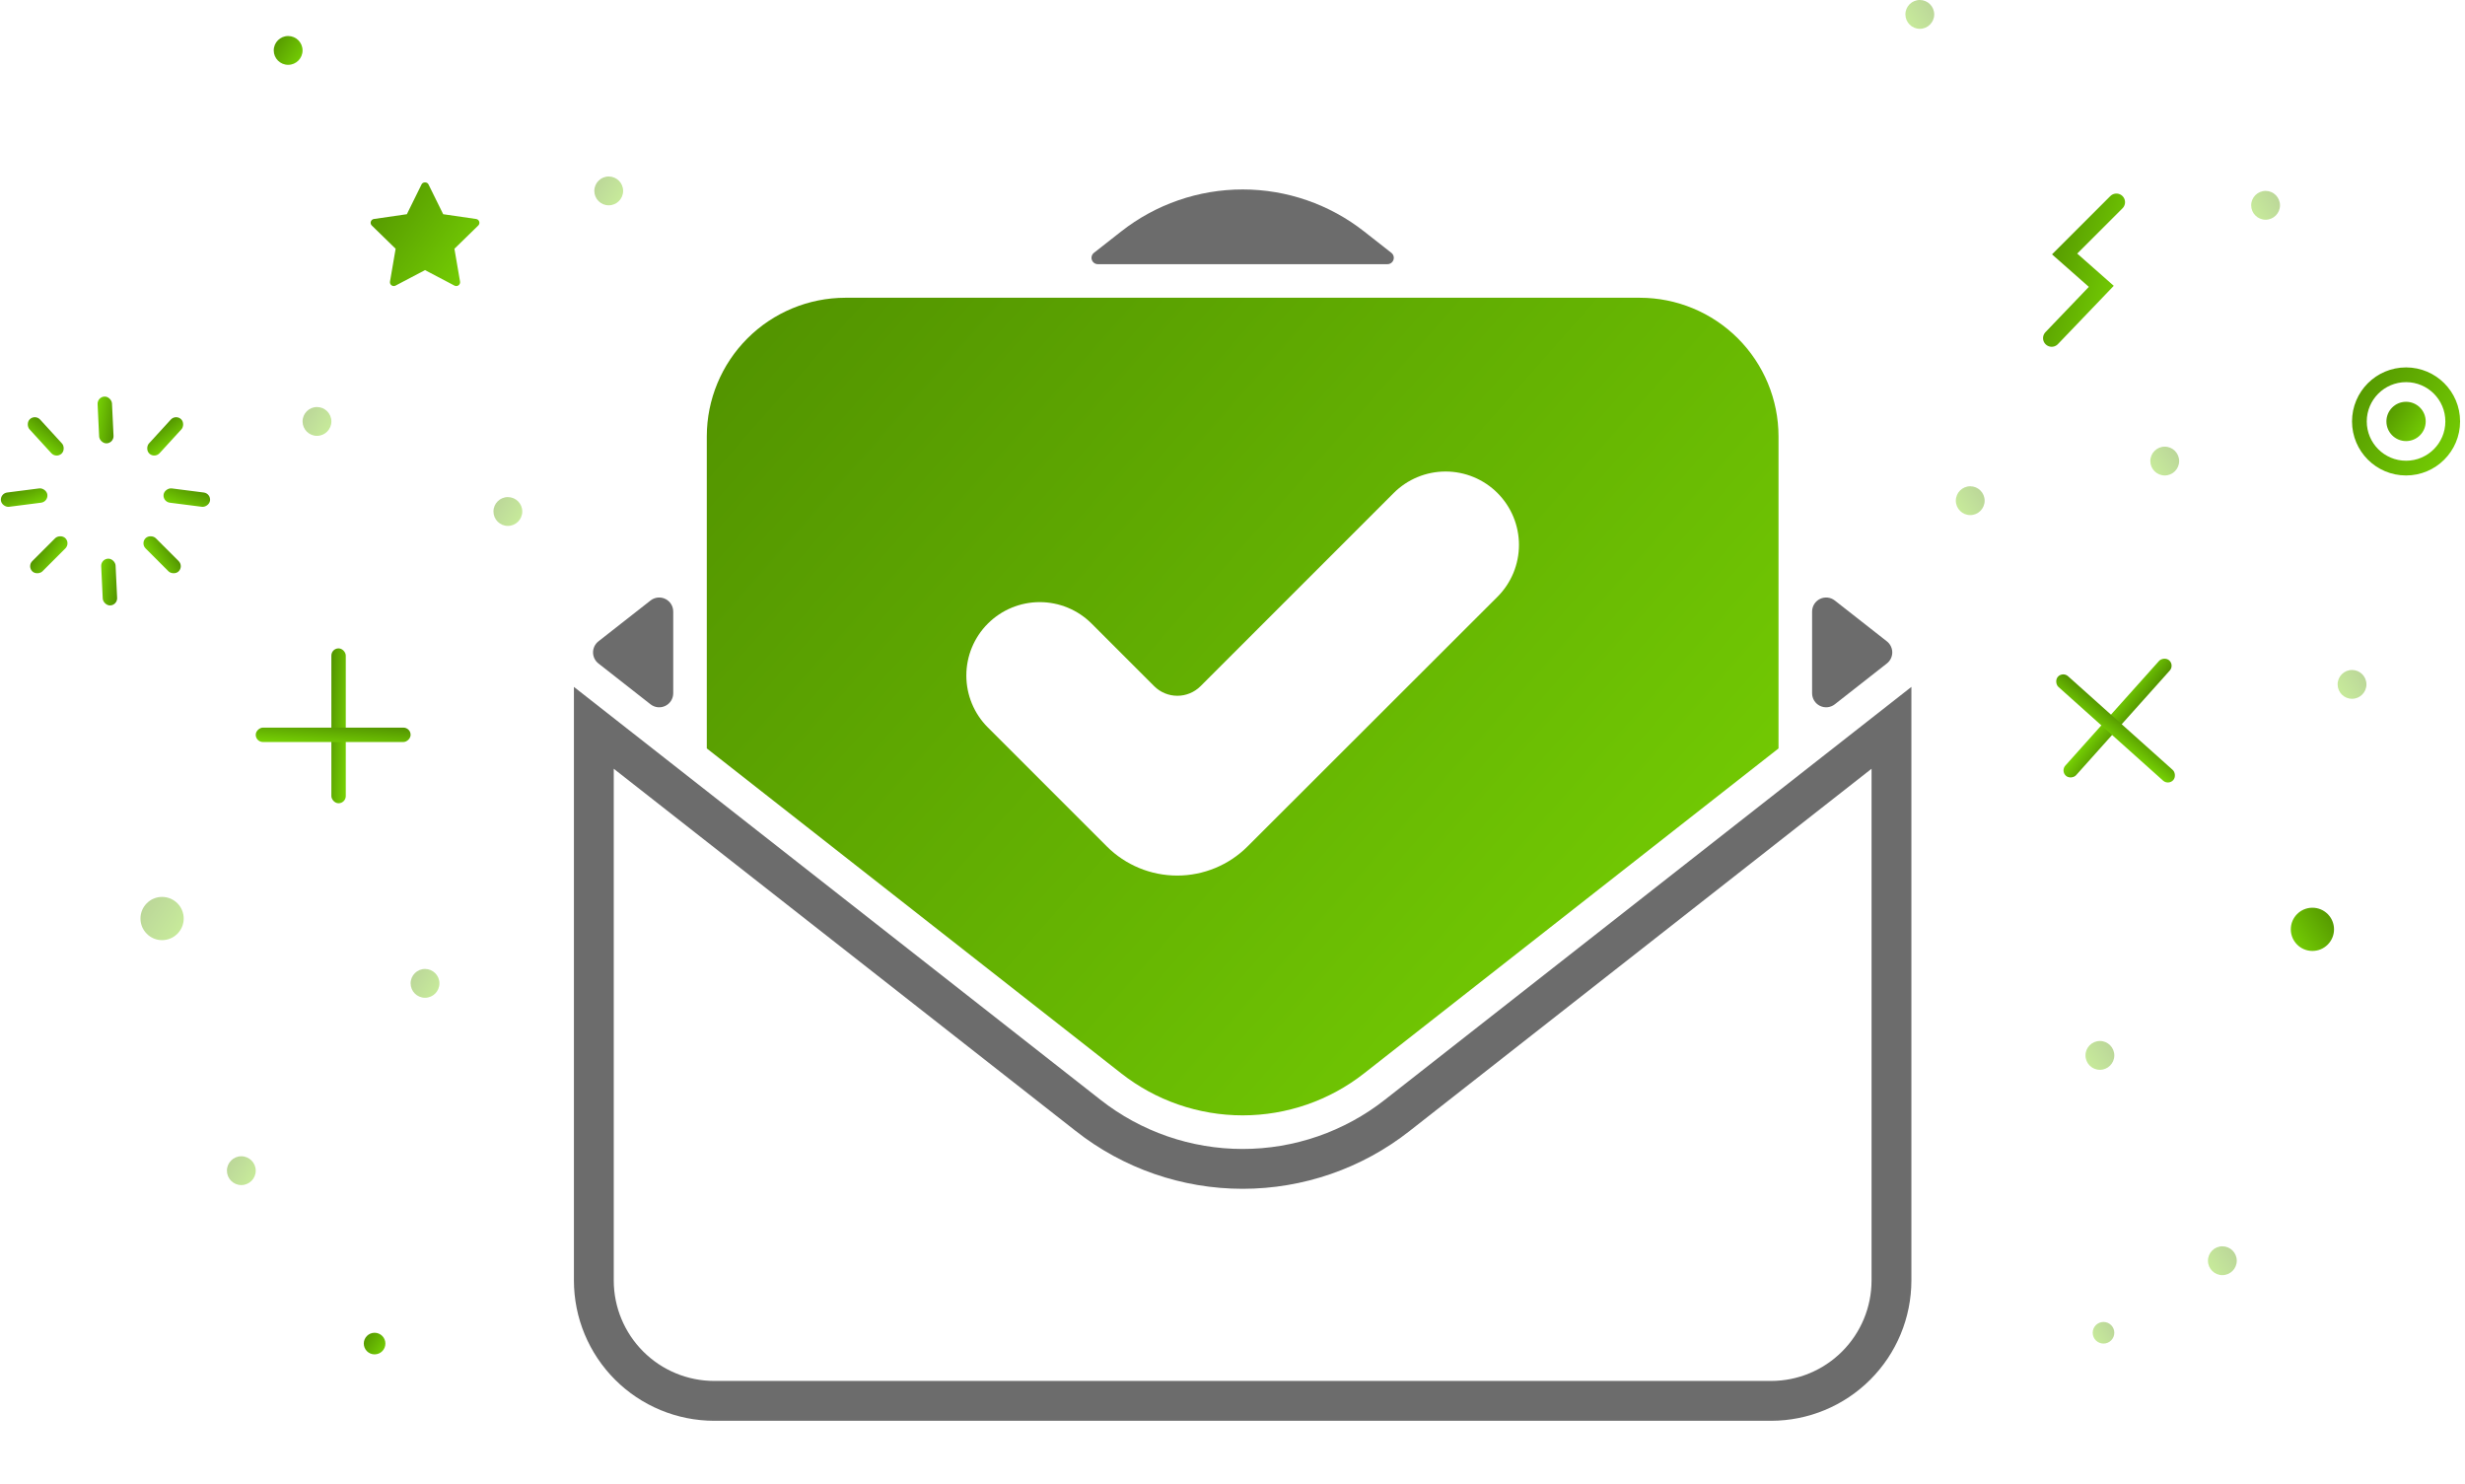 <svg width="495" height="298" viewBox="0 0 495 298" fill="none" xmlns="http://www.w3.org/2000/svg">
<g clip-path="url(#clip0_4594_79420)">
<g filter="url(#filter0_d_4594_79420)">
<path d="M379.83 142.149V253.131C379.822 259.538 377.274 265.681 372.743 270.211C368.213 274.742 362.07 277.29 355.663 277.297H143.414C137.007 277.29 130.864 274.742 126.334 270.211C121.804 265.681 119.255 259.539 119.248 253.133V142.149L218.485 219.958C218.486 219.959 218.486 219.959 218.487 219.96C227.337 226.927 238.274 230.715 249.538 230.715C260.803 230.715 271.74 226.927 280.592 219.959L379.83 142.149Z" stroke="#6C6C6C" stroke-width="8"/>
<path d="M329.315 55.788H169.762C162.383 55.796 155.309 58.731 150.092 63.949C144.875 69.166 141.94 76.24 141.932 83.618V146.286L225.12 211.508C232.08 216.988 240.68 219.967 249.538 219.967C258.396 219.967 266.996 216.988 273.956 211.509L357.146 146.286V83.618C357.137 76.24 354.202 69.166 348.985 63.949C343.768 58.731 336.694 55.796 329.315 55.788ZM300.703 115.841L250.52 165.97C246.771 169.714 241.688 171.817 236.389 171.816C231.09 171.814 226.009 169.709 222.262 165.962L198.369 142.068C195.605 139.304 194.052 135.555 194.052 131.646C194.052 127.737 195.605 123.989 198.369 121.224C201.133 118.46 204.882 116.908 208.791 116.908C212.7 116.908 216.449 118.46 219.213 121.224L231.774 133.786C233.008 135.02 234.683 135.714 236.428 135.714C238.174 135.714 239.848 135.02 241.082 133.786L279.871 94.997C282.634 92.234 286.382 90.682 290.29 90.682C294.198 90.682 297.946 92.234 300.709 94.997C302.078 96.366 303.163 97.991 303.904 99.779C304.644 101.568 305.025 103.485 305.025 105.42C305.024 107.356 304.642 109.273 303.901 111.061C303.159 112.849 302.073 114.473 300.703 115.841Z" fill="url(#paint0_linear_4594_79420)"/>
<path d="M278.613 49.048H220.463C220.198 49.048 219.939 48.965 219.722 48.811C219.506 48.657 219.343 48.439 219.256 48.188C219.17 47.937 219.164 47.665 219.239 47.41C219.314 47.155 219.466 46.93 219.675 46.767L225.122 42.496C232.082 37.02 240.682 34.042 249.538 34.042C258.395 34.042 266.995 37.02 273.955 42.496L279.401 46.767C279.61 46.93 279.763 47.155 279.838 47.41C279.913 47.665 279.907 47.937 279.82 48.188C279.733 48.439 279.571 48.657 279.354 48.811C279.138 48.965 278.879 49.048 278.613 49.048Z" fill="#6C6C6C"/>
<path d="M378.909 129.221L368.448 137.425C368.032 137.752 367.533 137.954 367.007 138.01C366.482 138.066 365.951 137.973 365.476 137.742C365.001 137.511 364.6 137.151 364.32 136.702C364.039 136.254 363.891 135.736 363.891 135.208V118.799C363.891 118.27 364.039 117.752 364.32 117.304C364.6 116.856 365.001 116.496 365.476 116.265C365.951 116.033 366.482 115.94 367.007 115.996C367.533 116.052 368.032 116.255 368.448 116.581L378.909 124.786C379.245 125.049 379.517 125.386 379.704 125.77C379.891 126.154 379.988 126.576 379.988 127.003C379.988 127.431 379.891 127.852 379.704 128.236C379.517 128.621 379.245 128.957 378.909 129.221Z" fill="#6C6C6C"/>
<path d="M135.192 118.799V135.21C135.192 135.738 135.043 136.256 134.763 136.704C134.483 137.152 134.082 137.513 133.607 137.744C133.131 137.975 132.601 138.068 132.075 138.012C131.55 137.956 131.05 137.754 130.634 137.428L120.169 129.222C119.833 128.958 119.561 128.622 119.374 128.238C119.187 127.853 119.09 127.432 119.09 127.004C119.09 126.577 119.187 126.155 119.374 125.771C119.561 125.387 119.833 125.05 120.169 124.786L130.634 116.581C131.05 116.255 131.55 116.052 132.075 115.996C132.601 115.94 133.131 116.033 133.607 116.265C134.082 116.496 134.483 116.856 134.763 117.304C135.043 117.752 135.192 118.27 135.192 118.799Z" fill="#6C6C6C"/>
</g>
<rect x="66.543" y="130.194" width="2.893" height="31.102" rx="1.447" fill="url(#paint1_linear_4594_79420)"/>
<rect x="35.282" y="83.181" width="2.893" height="9.403" rx="1.447" transform="rotate(42.479 35.282 83.181)" fill="url(#paint2_linear_4594_79420)"/>
<rect x="42.36" y="99.082" width="2.893" height="9.403" rx="1.447" transform="rotate(97.283 42.36 99.082)" fill="url(#paint3_linear_4594_79420)"/>
<rect x="36.903" y="113.699" width="2.893" height="9.403" rx="1.447" transform="rotate(135 36.903 113.699)" fill="url(#paint4_linear_4594_79420)"/>
<rect x="23.59" y="121.504" width="2.893" height="9.403" rx="1.447" transform="rotate(177.27 23.59 121.504)" fill="url(#paint5_linear_4594_79420)"/>
<rect x="22.867" y="88.956" width="2.893" height="9.403" rx="1.447" transform="rotate(177.27 22.867 88.956)" fill="url(#paint6_linear_4594_79420)"/>
<rect width="2.893" height="9.403" rx="1.447" transform="matrix(-0.738 0.675 0.675 0.738 7.079 83.181)" fill="url(#paint7_linear_4594_79420)"/>
<rect width="2.893" height="9.403" rx="1.447" transform="matrix(0.127 0.992 0.992 -0.127 0 99.082)" fill="url(#paint8_linear_4594_79420)"/>
<rect width="2.893" height="9.403" rx="1.447" transform="matrix(0.707 0.707 0.707 -0.707 5.457 113.699)" fill="url(#paint9_linear_4594_79420)"/>
<rect x="82.456" y="146.107" width="2.893" height="31.102" rx="1.447" transform="rotate(90 82.456 146.107)" fill="url(#paint10_linear_4594_79420)"/>
<ellipse opacity="0.4" cx="101.985" cy="102.709" rx="2.893" ry="2.893" fill="url(#paint11_linear_4594_79420)"/>
<ellipse opacity="0.4" cx="63.651" cy="84.627" rx="2.893" ry="2.893" fill="url(#paint12_linear_4594_79420)"/>
<ellipse opacity="0.4" cx="122.238" cy="38.335" rx="2.893" ry="2.893" fill="url(#paint13_linear_4594_79420)"/>
<ellipse cx="57.864" cy="10.127" rx="2.893" ry="2.893" fill="url(#paint14_linear_4594_79420)"/>
<ellipse opacity="0.4" cx="48.461" cy="235.073" rx="2.893" ry="2.893" fill="url(#paint15_linear_4594_79420)"/>
<ellipse opacity="0.4" cx="85.349" cy="197.462" rx="2.893" ry="2.893" fill="url(#paint16_linear_4594_79420)"/>
<circle cx="75.223" cy="269.791" r="2.17" fill="url(#paint17_linear_4594_79420)"/>
<circle opacity="0.4" cx="32.548" cy="184.442" r="4.34" fill="url(#paint18_linear_4594_79420)"/>
<path d="M96.04 45.285L91.253 49.951L92.384 56.542C92.433 56.83 92.315 57.121 92.078 57.294C91.944 57.391 91.785 57.44 91.626 57.44C91.504 57.44 91.381 57.411 91.269 57.352L85.35 54.24L79.431 57.351C79.173 57.488 78.859 57.466 78.622 57.293C78.385 57.121 78.267 56.829 78.316 56.541L79.447 49.95L74.659 45.285C74.45 45.08 74.374 44.775 74.465 44.497C74.555 44.22 74.796 44.016 75.085 43.974L81.701 43.013L84.66 37.017C84.919 36.492 85.78 36.492 86.039 37.017L88.998 43.013L95.614 43.974C95.903 44.016 96.144 44.219 96.235 44.497C96.325 44.775 96.249 45.08 96.04 45.285Z" fill="url(#paint19_linear_4594_79420)"/>
<rect width="2.893" height="31.102" rx="1.447" transform="matrix(-0.745 -0.667 -0.667 0.745 436.679 133.569)" fill="url(#paint20_linear_4594_79420)"/>
<rect width="2.893" height="31.102" rx="1.447" transform="matrix(-0.667 0.745 0.745 0.667 414.21 134.821)" fill="url(#paint21_linear_4594_79420)"/>
<ellipse opacity="0.4" cx="2.893" cy="2.893" rx="2.893" ry="2.893" transform="matrix(-1 0 0 1 398.539 97.645)" fill="url(#paint22_linear_4594_79420)"/>
<ellipse opacity="0.4" cx="2.893" cy="2.893" rx="2.893" ry="2.893" transform="matrix(-1 0 0 1 437.597 89.689)" fill="url(#paint23_linear_4594_79420)"/>
<ellipse opacity="0.4" cx="2.893" cy="2.893" rx="2.893" ry="2.893" transform="matrix(-1 0 0 1 388.412 0)" fill="url(#paint24_linear_4594_79420)"/>
<ellipse opacity="0.4" cx="2.893" cy="2.893" rx="2.893" ry="2.893" transform="matrix(-1 0 0 1 457.849 38.335)" fill="url(#paint25_linear_4594_79420)"/>
<path d="M425 40.6L414.6 51L421.967 57.5L412 67.9" stroke="url(#paint26_linear_4594_79420)" stroke-width="3.467" stroke-linecap="round"/>
<ellipse opacity="0.4" cx="2.893" cy="2.893" rx="2.893" ry="2.893" transform="matrix(-1 0 0 1 449.169 250.262)" fill="url(#paint27_linear_4594_79420)"/>
<ellipse opacity="0.4" cx="2.893" cy="2.893" rx="2.893" ry="2.893" transform="matrix(-1 0 0 1 475.208 134.534)" fill="url(#paint28_linear_4594_79420)"/>
<ellipse opacity="0.4" cx="2.893" cy="2.893" rx="2.893" ry="2.893" transform="matrix(-1 0 0 1 424.577 209.034)" fill="url(#paint29_linear_4594_79420)"/>
<circle opacity="0.4" cx="2.17" cy="2.17" r="2.17" transform="matrix(-1 0 0 1 424.577 265.452)" fill="url(#paint30_linear_4594_79420)"/>
<circle cx="4.34" cy="4.34" r="4.34" transform="matrix(-1 0 0 1 468.699 182.272)" fill="url(#paint31_linear_4594_79420)"/>
<path d="M492.534 84.625C492.534 89.8 488.339 93.995 483.164 93.995C477.99 93.995 473.794 89.8 473.794 84.625C473.794 79.451 477.99 75.255 483.164 75.255C488.339 75.255 492.534 79.451 492.534 84.625Z" stroke="url(#paint32_linear_4594_79420)" stroke-width="2.959"/>
<ellipse cx="483.165" cy="84.625" rx="3.945" ry="3.945" fill="url(#paint33_linear_4594_79420)"/>
</g>
<defs>
<filter id="filter0_d_4594_79420" x="105.218" y="17.359" width="288.641" height="288.641" filterUnits="userSpaceOnUse" color-interpolation-filters="sRGB">
<feFlood flood-opacity="0" result="BackgroundImageFix"/>
<feColorMatrix in="SourceAlpha" type="matrix" values="0 0 0 0 0 0 0 0 0 0 0 0 0 0 0 0 0 0 127 0" result="hardAlpha"/>
<feOffset dy="4"/>
<feGaussianBlur stdDeviation="2"/>
<feComposite in2="hardAlpha" operator="out"/>
<feColorMatrix type="matrix" values="0 0 0 0 0 0 0 0 0 0 0 0 0 0 0 0 0 0 0.25 0"/>
<feBlend mode="normal" in2="BackgroundImageFix" result="effect1_dropShadow_4594_79420"/>
<feBlend mode="normal" in="SourceGraphic" in2="effect1_dropShadow_4594_79420" result="shape"/>
</filter>
<linearGradient id="paint0_linear_4594_79420" x1="358.412" y1="194.793" x2="178.234" y2="35.888" gradientUnits="userSpaceOnUse">
<stop stop-color="#76D004"/>
<stop offset="1" stop-color="#539500"/>
</linearGradient>
<linearGradient id="paint1_linear_4594_79420" x1="69.454" y1="156.527" x2="65.164" y2="156.259" gradientUnits="userSpaceOnUse">
<stop stop-color="#76D004"/>
<stop offset="1" stop-color="#539500"/>
</linearGradient>
<linearGradient id="paint2_linear_4594_79420" x1="38.192" y1="91.142" x2="34.063" y2="90.287" gradientUnits="userSpaceOnUse">
<stop stop-color="#76D004"/>
<stop offset="1" stop-color="#539500"/>
</linearGradient>
<linearGradient id="paint3_linear_4594_79420" x1="45.271" y1="107.043" x2="41.141" y2="106.188" gradientUnits="userSpaceOnUse">
<stop stop-color="#76D004"/>
<stop offset="1" stop-color="#539500"/>
</linearGradient>
<linearGradient id="paint4_linear_4594_79420" x1="39.813" y1="121.66" x2="35.684" y2="120.806" gradientUnits="userSpaceOnUse">
<stop stop-color="#76D004"/>
<stop offset="1" stop-color="#539500"/>
</linearGradient>
<linearGradient id="paint5_linear_4594_79420" x1="26.501" y1="129.466" x2="22.371" y2="128.611" gradientUnits="userSpaceOnUse">
<stop stop-color="#76D004"/>
<stop offset="1" stop-color="#539500"/>
</linearGradient>
<linearGradient id="paint6_linear_4594_79420" x1="25.777" y1="96.917" x2="21.648" y2="96.062" gradientUnits="userSpaceOnUse">
<stop stop-color="#76D004"/>
<stop offset="1" stop-color="#539500"/>
</linearGradient>
<linearGradient id="paint7_linear_4594_79420" x1="2.91" y1="7.961" x2="-1.219" y2="7.106" gradientUnits="userSpaceOnUse">
<stop stop-color="#76D004"/>
<stop offset="1" stop-color="#539500"/>
</linearGradient>
<linearGradient id="paint8_linear_4594_79420" x1="2.91" y1="7.961" x2="-1.219" y2="7.106" gradientUnits="userSpaceOnUse">
<stop stop-color="#76D004"/>
<stop offset="1" stop-color="#539500"/>
</linearGradient>
<linearGradient id="paint9_linear_4594_79420" x1="2.91" y1="7.961" x2="-1.219" y2="7.106" gradientUnits="userSpaceOnUse">
<stop stop-color="#76D004"/>
<stop offset="1" stop-color="#539500"/>
</linearGradient>
<linearGradient id="paint10_linear_4594_79420" x1="85.366" y1="172.44" x2="81.077" y2="172.172" gradientUnits="userSpaceOnUse">
<stop stop-color="#76D004"/>
<stop offset="1" stop-color="#539500"/>
</linearGradient>
<linearGradient id="paint11_linear_4594_79420" x1="104.913" y1="104.715" x2="98.984" y2="100.726" gradientUnits="userSpaceOnUse">
<stop stop-color="#76D004"/>
<stop offset="1" stop-color="#539500"/>
</linearGradient>
<linearGradient id="paint12_linear_4594_79420" x1="66.578" y1="86.633" x2="60.649" y2="82.644" gradientUnits="userSpaceOnUse">
<stop stop-color="#76D004"/>
<stop offset="1" stop-color="#539500"/>
</linearGradient>
<linearGradient id="paint13_linear_4594_79420" x1="125.165" y1="40.341" x2="119.236" y2="36.352" gradientUnits="userSpaceOnUse">
<stop stop-color="#76D004"/>
<stop offset="1" stop-color="#539500"/>
</linearGradient>
<linearGradient id="paint14_linear_4594_79420" x1="60.791" y1="12.133" x2="54.862" y2="8.144" gradientUnits="userSpaceOnUse">
<stop stop-color="#76D004"/>
<stop offset="1" stop-color="#539500"/>
</linearGradient>
<linearGradient id="paint15_linear_4594_79420" x1="51.388" y1="237.079" x2="45.46" y2="233.091" gradientUnits="userSpaceOnUse">
<stop stop-color="#76D004"/>
<stop offset="1" stop-color="#539500"/>
</linearGradient>
<linearGradient id="paint16_linear_4594_79420" x1="88.276" y1="199.468" x2="82.348" y2="195.479" gradientUnits="userSpaceOnUse">
<stop stop-color="#76D004"/>
<stop offset="1" stop-color="#539500"/>
</linearGradient>
<linearGradient id="paint17_linear_4594_79420" x1="77.419" y1="271.296" x2="72.972" y2="268.304" gradientUnits="userSpaceOnUse">
<stop stop-color="#76D004"/>
<stop offset="1" stop-color="#539500"/>
</linearGradient>
<linearGradient id="paint18_linear_4594_79420" x1="36.939" y1="187.451" x2="28.046" y2="181.468" gradientUnits="userSpaceOnUse">
<stop stop-color="#76D004"/>
<stop offset="1" stop-color="#539500"/>
</linearGradient>
<linearGradient id="paint19_linear_4594_79420" x1="96.401" y1="54.248" x2="74.703" y2="38.928" gradientUnits="userSpaceOnUse">
<stop stop-color="#76D004"/>
<stop offset="1" stop-color="#539500"/>
</linearGradient>
<linearGradient id="paint20_linear_4594_79420" x1="2.91" y1="26.333" x2="-1.379" y2="26.064" gradientUnits="userSpaceOnUse">
<stop stop-color="#76D004"/>
<stop offset="1" stop-color="#539500"/>
</linearGradient>
<linearGradient id="paint21_linear_4594_79420" x1="2.91" y1="26.333" x2="-1.379" y2="26.064" gradientUnits="userSpaceOnUse">
<stop stop-color="#76D004"/>
<stop offset="1" stop-color="#539500"/>
</linearGradient>
<linearGradient id="paint22_linear_4594_79420" x1="5.82" y1="4.899" x2="-0.108" y2="0.91" gradientUnits="userSpaceOnUse">
<stop stop-color="#76D004"/>
<stop offset="1" stop-color="#539500"/>
</linearGradient>
<linearGradient id="paint23_linear_4594_79420" x1="5.82" y1="4.899" x2="-0.108" y2="0.91" gradientUnits="userSpaceOnUse">
<stop stop-color="#76D004"/>
<stop offset="1" stop-color="#539500"/>
</linearGradient>
<linearGradient id="paint24_linear_4594_79420" x1="5.82" y1="4.899" x2="-0.108" y2="0.91" gradientUnits="userSpaceOnUse">
<stop stop-color="#76D004"/>
<stop offset="1" stop-color="#539500"/>
</linearGradient>
<linearGradient id="paint25_linear_4594_79420" x1="5.82" y1="4.899" x2="-0.108" y2="0.91" gradientUnits="userSpaceOnUse">
<stop stop-color="#76D004"/>
<stop offset="1" stop-color="#539500"/>
</linearGradient>
<linearGradient id="paint26_linear_4594_79420" x1="425.076" y1="63.714" x2="407.529" y2="58.092" gradientUnits="userSpaceOnUse">
<stop stop-color="#76D004"/>
<stop offset="1" stop-color="#539500"/>
</linearGradient>
<linearGradient id="paint27_linear_4594_79420" x1="5.82" y1="4.899" x2="-0.108" y2="0.91" gradientUnits="userSpaceOnUse">
<stop stop-color="#76D004"/>
<stop offset="1" stop-color="#539500"/>
</linearGradient>
<linearGradient id="paint28_linear_4594_79420" x1="5.82" y1="4.899" x2="-0.108" y2="0.91" gradientUnits="userSpaceOnUse">
<stop stop-color="#76D004"/>
<stop offset="1" stop-color="#539500"/>
</linearGradient>
<linearGradient id="paint29_linear_4594_79420" x1="5.82" y1="4.899" x2="-0.108" y2="0.91" gradientUnits="userSpaceOnUse">
<stop stop-color="#76D004"/>
<stop offset="1" stop-color="#539500"/>
</linearGradient>
<linearGradient id="paint30_linear_4594_79420" x1="4.365" y1="3.674" x2="-0.081" y2="0.683" gradientUnits="userSpaceOnUse">
<stop stop-color="#76D004"/>
<stop offset="1" stop-color="#539500"/>
</linearGradient>
<linearGradient id="paint31_linear_4594_79420" x1="8.731" y1="7.349" x2="-0.162" y2="1.366" gradientUnits="userSpaceOnUse">
<stop stop-color="#76D004"/>
<stop offset="1" stop-color="#539500"/>
</linearGradient>
<linearGradient id="paint32_linear_4594_79420" x1="494.142" y1="92.148" x2="471.909" y2="77.19" gradientUnits="userSpaceOnUse">
<stop stop-color="#76D004"/>
<stop offset="1" stop-color="#539500"/>
</linearGradient>
<linearGradient id="paint33_linear_4594_79420" x1="487.156" y1="87.36" x2="479.072" y2="81.921" gradientUnits="userSpaceOnUse">
<stop stop-color="#76D004"/>
<stop offset="1" stop-color="#539500"/>
</linearGradient>
<clipPath id="clip0_4594_79420">
<rect width="494.014" height="298" fill="white"/>
</clipPath>
</defs>
</svg>
